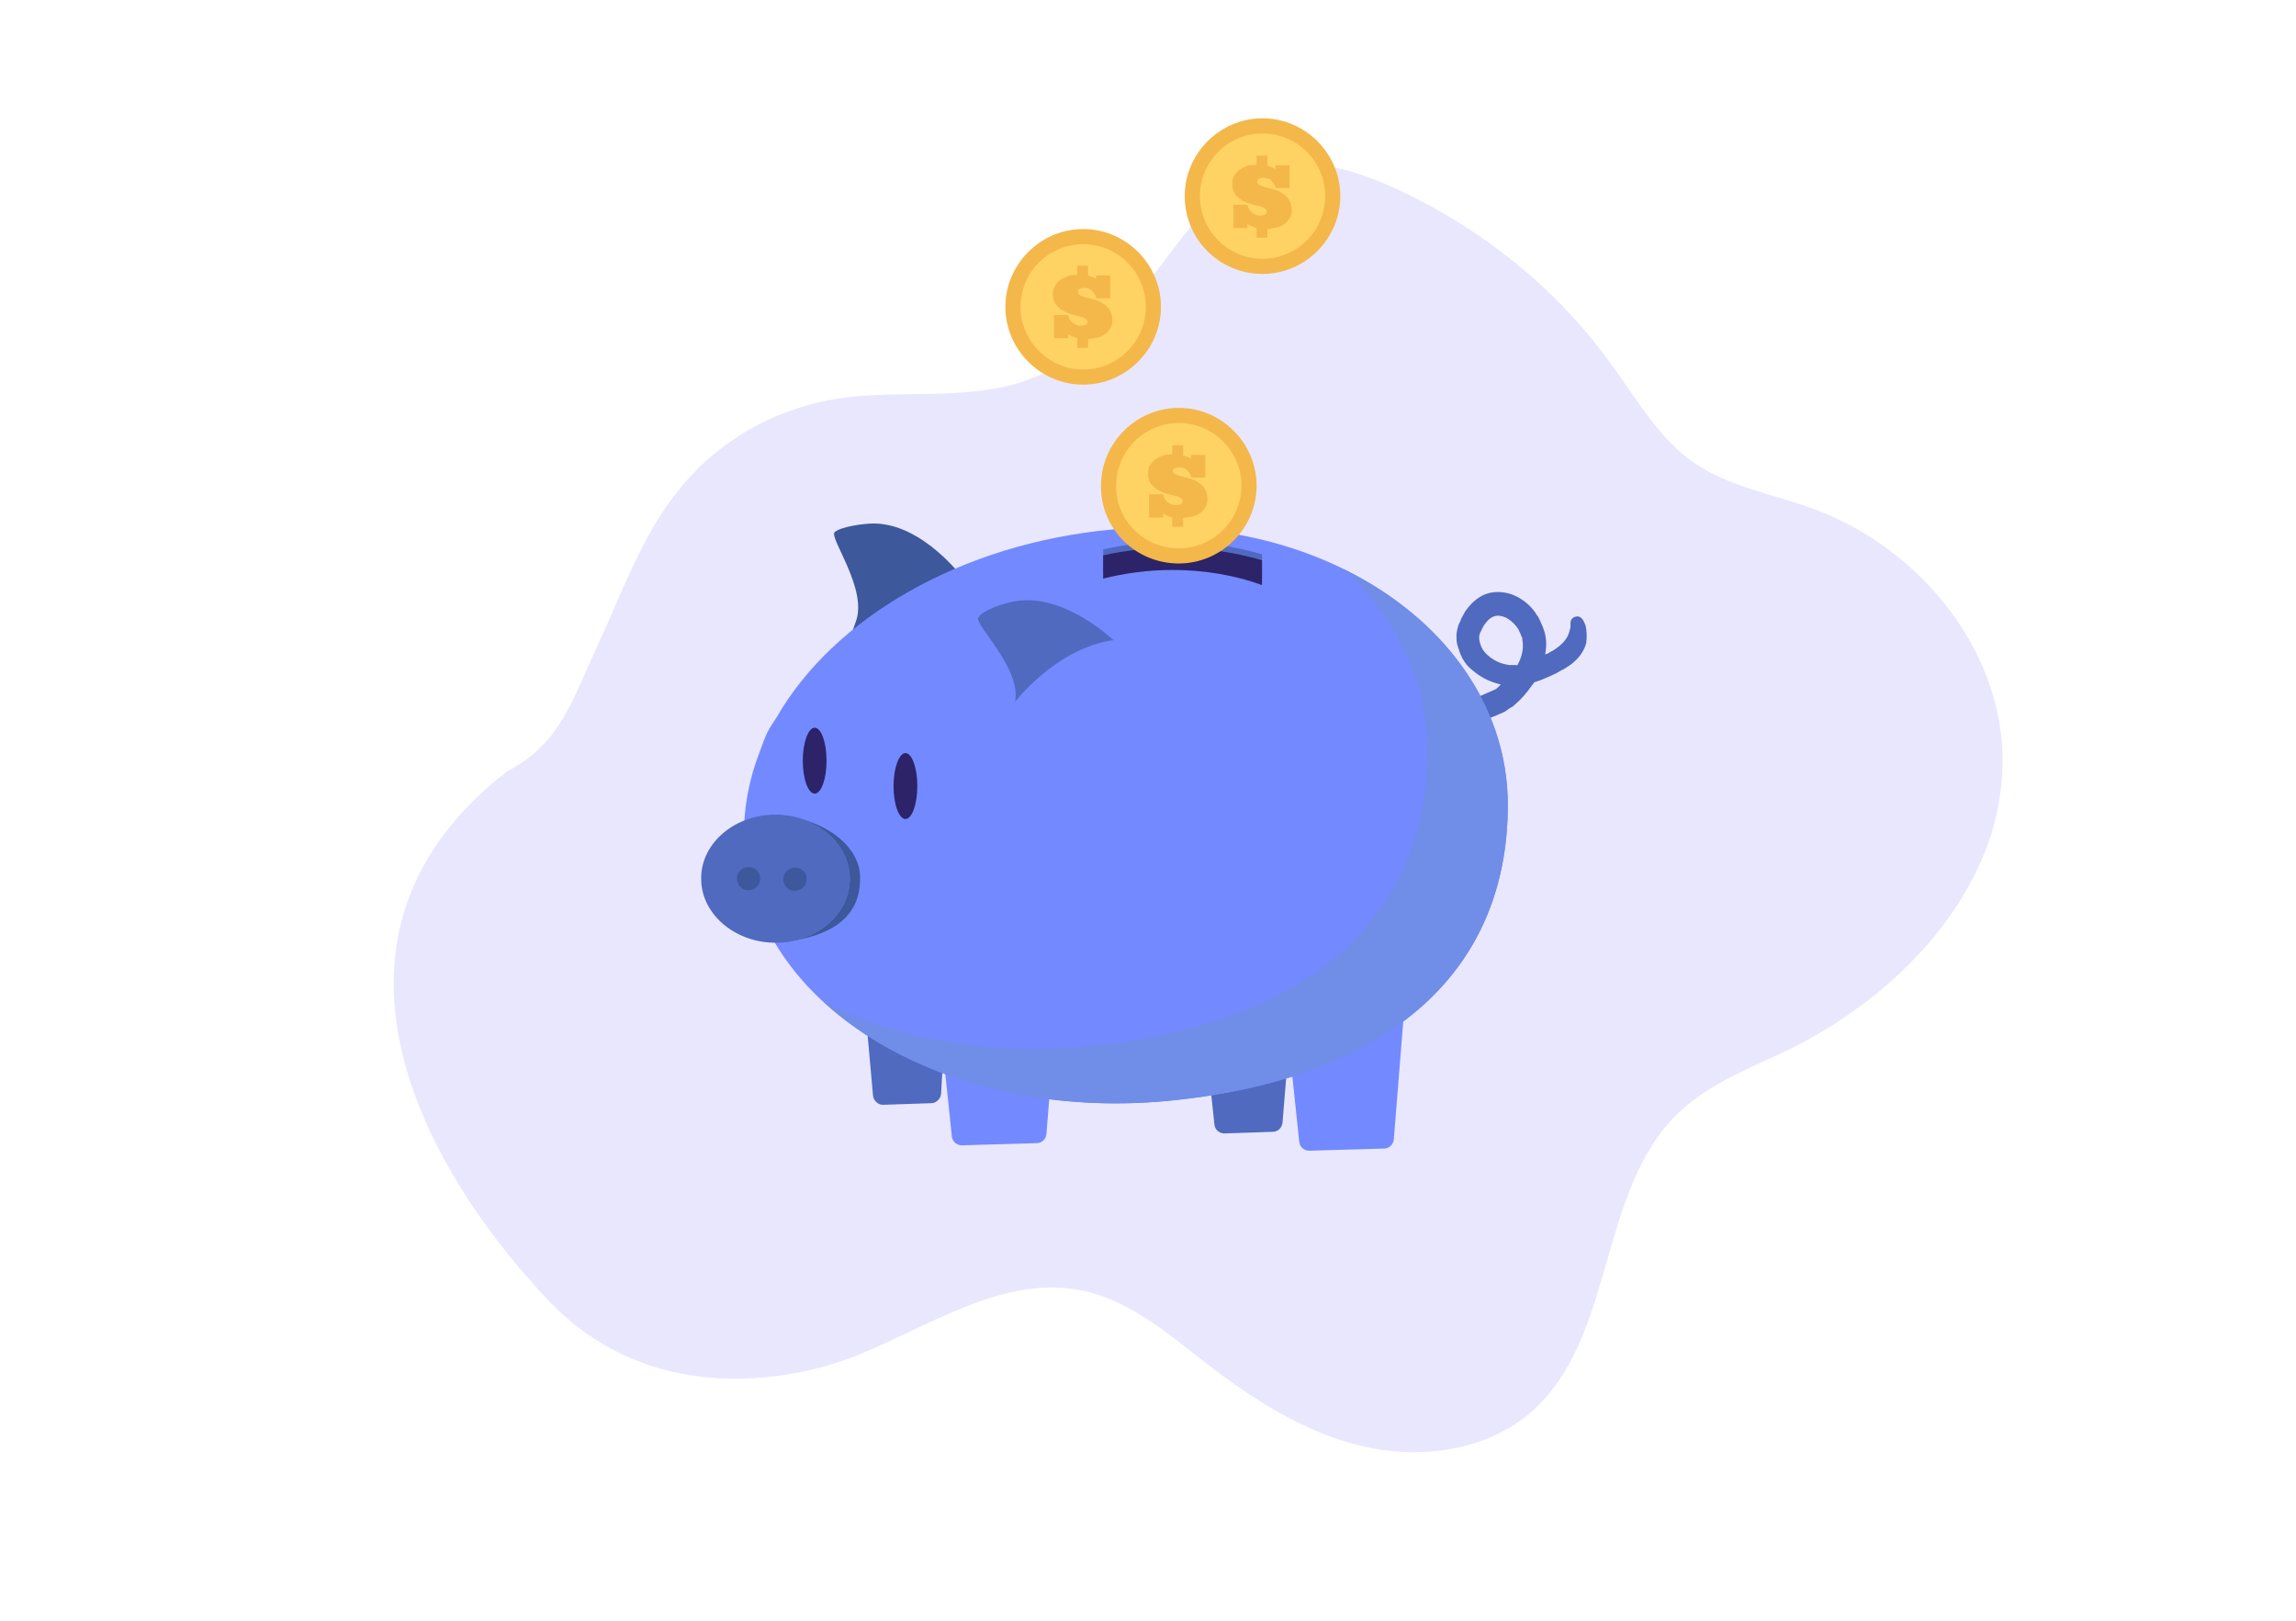 <?xml version="1.0" encoding="utf-8"?>
<!-- Generator: Adobe Illustrator 24.0.1, SVG Export Plug-In . SVG Version: 6.00 Build 0)  -->
<svg version="1.1" id="Capa_1" xmlns="http://www.w3.org/2000/svg" xmlns:xlink="http://www.w3.org/1999/xlink" x="0px" y="0px"
	 viewBox="0 0 425 300" style="enable-background:new 0 0 425 300;" xml:space="preserve">
<style type="text/css">
	.st0{fill:#E9E7FE;}
	.st1{fill:#4F6ABF;}
	.st2{fill:#7389FF;}
	.st3{fill-rule:evenodd;clip-rule:evenodd;fill:#3D589B;}
	.st4{fill:#3D589B;}
	.st5{fill-rule:evenodd;clip-rule:evenodd;fill:#4F6ABF;}
	.st6{fill-rule:evenodd;clip-rule:evenodd;fill:#2C2368;}
	.st7{fill:#708DE8;}
	.st8{fill-rule:evenodd;clip-rule:evenodd;fill:#F4B74A;}
	.st9{fill-rule:evenodd;clip-rule:evenodd;fill:#FFD264;}
	.st10{fill:#F4B74A;}
</style>
<g>
	<path class="st0" d="M364.8,163.3c1.3-2.4,2.4-4.9,3.3-7.4l0,0c1.7-4.9,2.6-10.1,2.6-15.4c-0.2-20.7-15.8-39.4-35.3-46.4
		c-7.4-2.7-15.4-4-21.9-8.5S303,73.9,298.3,67.5c-5.1-7.1-11.2-13.5-18-19c-7.1-5.7-14.9-10.5-23.3-14.2c-3.7-1.6-7.6-3-11.6-3.6
		c-3.4-0.5-6.8-0.5-10.1,0.4c-3,0.8-5.6,2.3-8,4.1c-5,3.8-8.9,9.3-12.8,14.4c-6.6,8.7-14.3,17.2-24.5,20.8
		c-11.3,4-23.8,1.5-35.6,3.5c-4.2,0.7-8.3,2-12.2,3.8c-6.4,3-12.1,7.4-16.5,12.9c-5.2,6.4-8.6,14.1-11.9,21.7
		c-1,2.4-2.1,4.8-3.2,7.2c-4.6,9.9-6.8,18-16.4,23.1l-0.5,0.3c-38.3,29.9-16.5,71.9,7.4,97.4c20.6,22,48.6,14,56.5,11
		c14.1-5.5,28-15.5,42.8-12.4c8.7,1.8,15.7,7.9,22.8,13.4c8.7,6.7,18.3,12.9,29,15.4c10.7,2.5,22.9,0.9,31.2-6.3
		c15.8-13.8,12.2-41.1,27.4-55.5c5.8-5.5,13.5-8.3,20.7-11.8C345,187.4,357.7,176.6,364.8,163.3z"/>
	<g>
		<g>
			<g>
				<path class="st1" d="M238.4,185.7c-0.4-0.4-0.8-0.6-1.4-0.6l-12.7,0.4c-0.5,0-1,0.2-1.3,0.6c-0.3,0.4-0.5,0.9-0.4,1.4l2.2,20.7
					c0.1,0.9,0.9,1.6,1.8,1.6c0,0,0,0,0.1,0l8.9-0.3c0.9,0,1.7-0.7,1.8-1.7l1.7-20.8C238.9,186.6,238.8,186.1,238.4,185.7z"/>
				<path class="st1" d="M175.1,174.2c-0.4-0.4-0.8-0.6-1.3-0.5L161,174c-0.5,0-1,0.2-1.3,0.6c-0.3,0.4-0.5,0.9-0.5,1.4l2.4,26.8
					c0.1,0.9,0.9,1.7,1.8,1.7c0,0,0,0,0.1,0l8.9-0.3c0.9,0,1.7-0.8,1.8-1.7l1.5-26.9C175.6,175.1,175.4,174.6,175.1,174.2z"/>
				<path class="st2" d="M260,177.1c-0.4-0.4-0.8-0.6-1.4-0.6l-19.8,0.6c-0.5,0-1,0.2-1.3,0.6c-0.3,0.4-0.5,0.9-0.4,1.4l3.4,32.3
					c0.1,0.9,0.9,1.6,1.8,1.6h0.1l13.8-0.4c0.9,0,1.7-0.7,1.8-1.7l2.6-32.5C260.5,178,260.4,177.5,260,177.1z"/>
				<path class="st2" d="M195.7,176.1c-0.4-0.4-0.8-0.6-1.4-0.6l-19.8,0.6c-0.5,0-1,0.2-1.3,0.6c-0.3,0.4-0.5,0.9-0.4,1.4l3.4,32.3
					c0.1,0.9,0.9,1.6,1.8,1.6c0,0,0,0,0.1,0l13.8-0.4c0.9,0,1.7-0.7,1.8-1.7l2.6-32.5C196.3,176.9,196.1,176.4,195.7,176.1z"/>
				<path class="st3" d="M161.7,96.9c9.2,0,16.7,10.3,16.7,10.3c0,0.1-6.6-1.7-21.6,11.1c0.9-0.8,1.2-2.1,1.6-3.2
					c2.3-6-5-15.6-3.9-16.6C155.6,97.5,159.8,96.9,161.7,96.9L161.7,96.9z"/>
				<g>
					<path class="st2" d="M206,98c-28.3,2.6-51.7,16.5-62.2,34.7c-1.8,2.8-1.7,2.4-3.3,6.8c-2.2,5.8-3.2,12-2.6,18.2
						c2.7,29.2,37.6,49.8,78,46.1c40.3-3.8,63.2-23.3,63.2-54.8C279.1,118.4,246.3,94.3,206,98z"/>
				</g>
				<path class="st4" d="M159.2,162.1c-0.2-5.1-5.5-9.8-13.6-11.1l1.3,0.2c5.8,1.3,10.2,5.7,10.4,11.1c0.2,6-4.8,11.1-11.5,12
					c0,0.1-0.9,0.1-1,0.1C156.2,173.1,159.4,168.1,159.2,162.1z"/>
				<path class="st1" d="M157.3,162.3c0.3,6.5-5.7,12-13.3,12.2s-14-5-14.2-11.5c-0.3-6.5,5.7-12,13.3-12.2
					C150.7,150.6,157.1,155.8,157.3,162.3z"/>
				<path class="st5" d="M187.9,111.3c9.1-1.6,18.2,7.2,18.2,7.2c-10.5,1.4-18.2,11.4-18.2,11.4c1.2-6.3-7.7-14.4-6.8-15.6
					C181.9,112.9,186,111.6,187.9,111.3L187.9,111.3z"/>
				<path class="st6" d="M167.6,139.4c1.2,0,2.2,2.7,2.2,6.1c0,3.4-1,6.1-2.2,6.1s-2.2-2.7-2.2-6.1
					C165.4,142.2,166.4,139.4,167.6,139.4L167.6,139.4z"/>
				<path class="st6" d="M150.8,134.7c1.2,0,2.2,2.7,2.2,6.1c0,3.4-1,6.1-2.2,6.1s-2.2-2.7-2.2-6.1
					C148.6,137.5,149.6,134.7,150.8,134.7L150.8,134.7z"/>
				<g>
					<g>
						<path class="st4" d="M136.4,162.6c0-1.2,1-2.1,2.2-2.1s2.2,1,2.1,2.2c0,1.2-1,2.1-2.2,2.1
							C137.4,164.8,136.4,163.8,136.4,162.6z"/>
						<path class="st4" d="M145,162.7c0-1.2,1-2.1,2.2-2.1s2.2,1,2.1,2.2c0,1.2-1,2.1-2.2,2.1C145.9,164.9,145,163.9,145,162.7z"/>
					</g>
				</g>
				<path class="st1" d="M293.5,115.8c-0.1-0.3-0.2-0.5-0.3-0.7c-0.1-0.1-0.1-0.2-0.1-0.2l0,0c-0.2-0.4-0.6-0.8-1.1-0.8
					c-0.7,0-1.3,0.5-1.3,1.2c0,0,0,0.3,0,0.9c-0.1,0.2-0.1,0.4-0.2,0.7c-0.1,0.3-0.2,0.6-0.4,1c-0.4,0.7-1,1.4-2,2.1
					c-0.3,0.2-0.7,0.5-1,0.6c-0.3,0.2-0.6,0.4-1,0.5c0,0-0.1,0-0.1,0.1c0.2-1,0.3-2.2,0.1-3.3c-0.1-0.4-0.1-0.8-0.3-1.2
					c-0.1-0.4-0.3-0.9-0.5-1.3l-0.4-0.9l-0.1-0.1v-0.1l-0.1-0.2l0,0l-0.2-0.2l-0.3-0.5c-0.9-1.3-2.2-2.4-3.7-3.1s-3.5-1-5.3-0.4
					s-3.1,2-4,3.3c-0.2,0.4-0.4,0.7-0.6,1.1c-0.1,0.2-0.2,0.3-0.2,0.5l-0.2,0.4l-0.2,0.4v0.1l-0.1,0.1l0,0v0.2l-0.1,0.3
					c-0.1,0.4-0.2,0.9-0.2,1.3c0,0.7,0,1.3,0.2,1.9c0.2,0.5,0.5,1.9,1.3,3c0.7,1.1,1.8,1.8,2,2c1.4,1.1,3,1.8,4.7,2.2
					c-0.2,0.2-0.4,0.4-0.6,0.6l0,0l-0.1,0.1l-0.3,0.2l-3.2,1.4c-0.1,0.1-0.2,0.2-0.3,0.2l-0.3,0.1l-0.5,0.2c0.7,1.2,1.2,2.6,1.6,4
					h0.1c0.3-0.1,3.2-1.2,3.5-1.4l0.5-0.2c0.1-0.1,0.2-0.1,0.4-0.2l0.7-0.5l0.3-0.2l0.2-0.1l0,0l0.2-0.1l0,0l0.1-0.1
					c0.5-0.4,1-0.9,1.4-1.3c0.9-0.9,1.7-2,2.5-3.1c0.5-0.2,1-0.3,1.4-0.5c1-0.4,1.9-0.8,2.7-1.2c0.4-0.2,0.8-0.5,1.3-0.7
					c0.4-0.2,0.7-0.5,1.1-0.7c1.6-1.1,2.7-2.6,3.1-4.1C293.8,117.8,293.7,116.6,293.5,115.8z M280.9,123.1c-0.1,0-0.1,0-0.2,0h-0.3
					h-0.1l0,0h-0.1c-0.3,0-0.5,0-0.8,0l-0.6-0.1c-1.6-0.3-3.3-1.3-4.3-2.7c-0.4-0.7-0.7-1.5-0.7-2.3c0-0.2,0-0.4,0.1-0.5v-0.1v-0.1
					l0,0l0.2-0.4l0.2-0.4c0.1-0.2,0.1-0.3,0.2-0.4c0.1-0.2,0.2-0.4,0.3-0.5c1.1-1.6,2.3-2,3.9-1.3c0.8,0.4,1.5,1,2.1,1.8l0.2,0.3
					l0.1,0.1v0.1l0.4,0.8c0,0.2,0.1,0.3,0.2,0.5s0.1,0.4,0.1,0.6C282.1,120,281.7,121.6,280.9,123.1z"/>
				<path class="st7" d="M248.6,105.3c9.8,9,15.6,20.7,15.6,33.6c0,31.5-22.9,51-63.2,54.8c-18.1,1.7-35.1-1.5-48.5-8.2
					c14.4,13.2,37.8,20.7,63.4,18.3c40.3-3.8,63.2-23.3,63.2-54.8C279.1,130.4,267.1,114.3,248.6,105.3z"/>
			</g>
			<g>
				<path class="st5" d="M217,100.3c5.9,0,11.5,0.8,16.6,2.3v4.6c-4.9-1.8-10.6-2.8-16.6-2.8c-4.5,0-8.8,0.6-12.8,1.6v-4.3
					C208.2,100.8,212.5,100.3,217,100.3L217,100.3z"/>
				<path class="st6" d="M217,101.4c5.9,0,11.5,0.8,16.6,2.3v4.6c-4.9-1.8-10.6-2.8-16.6-2.8c-4.5,0-8.8,0.6-12.8,1.6v-4.3
					C208.2,101.9,212.5,101.4,217,101.4L217,101.4z"/>
			</g>
			<g>
				<g>
					<g>
						<path class="st8" d="M218.2,104.3c7.9,0,14.4-6.5,14.4-14.4s-6.5-14.4-14.4-14.4s-14.4,6.5-14.4,14.4
							C203.7,97.9,210.2,104.3,218.2,104.3z"/>
						<path class="st9" d="M218.2,101.5c6.4,0,11.6-5.2,11.6-11.6s-5.2-11.6-11.6-11.6c-6.4,0-11.6,5.2-11.6,11.6
							C206.5,96.3,211.8,101.5,218.2,101.5z"/>
					</g>
					<g>
						<g>
							<path class="st10" d="M217.1,95.8c-0.6-0.1-1.2-0.4-1.8-0.7v0.7h-2.6v-4.3h2.6c0.1,0.6,0.4,1.1,0.9,1.5s1,0.5,1.5,0.5
								c0.4,0,0.7-0.1,0.9-0.2s0.3-0.3,0.3-0.5c0-0.3-0.1-0.5-0.5-0.7c-0.3-0.2-0.7-0.3-1.2-0.4s-1-0.3-1.5-0.4
								c-0.5-0.2-1-0.4-1.5-0.7c-0.5-0.3-0.9-0.7-1.2-1.1c-0.3-0.5-0.5-1.1-0.5-1.9c0-0.6,0.1-1.1,0.4-1.5c0.3-0.4,0.6-0.8,1-1.1
								c0.4-0.3,0.9-0.5,1.4-0.7s1.1-0.2,1.7-0.2v-1.7h2v1.9c0.3,0.1,0.6,0.2,0.9,0.3c0.3,0.1,0.5,0.2,0.6,0.3v-0.7h2.6v4.2h-2.6
								c0-0.3-0.1-0.5-0.3-0.8c-0.2-0.2-0.3-0.4-0.5-0.6s-0.4-0.3-0.7-0.4s-0.5-0.1-0.8-0.1s-0.6,0.1-0.8,0.2s-0.3,0.3-0.3,0.5
								c0,0.3,0.2,0.5,0.5,0.6s0.7,0.3,1.2,0.4s1,0.3,1.5,0.4c0.6,0.2,1.1,0.4,1.5,0.7c0.5,0.3,0.9,0.7,1.2,1.2s0.5,1.1,0.5,1.9
								c0,0.6-0.1,1.1-0.4,1.5c-0.2,0.4-0.6,0.8-1,1.1c-0.4,0.3-0.9,0.5-1.4,0.6s-1.1,0.2-1.7,0.3v1.6h-2v-1.7H217.1z"/>
						</g>
					</g>
				</g>
			</g>
			<g>
				<g>
					<g>
						<path class="st8" d="M200.5,71.2c7.9,0,14.4-6.5,14.4-14.4s-6.5-14.4-14.4-14.4s-14.4,6.5-14.4,14.4S192.6,71.2,200.5,71.2z"
							/>
						<path class="st9" d="M200.5,68.4c6.4,0,11.6-5.2,11.6-11.6s-5.2-11.6-11.6-11.6c-6.4,0-11.6,5.2-11.6,11.6
							C188.9,63.1,194.1,68.4,200.5,68.4z"/>
					</g>
					<g>
						<g>
							<path class="st10" d="M199.5,62.6c-0.6-0.1-1.2-0.4-1.8-0.7v0.7h-2.6v-4.3h2.6c0.1,0.6,0.4,1.1,0.9,1.5
								c0.5,0.3,1,0.5,1.5,0.5c0.4,0,0.7-0.1,0.9-0.2c0.2-0.1,0.3-0.3,0.3-0.5c0-0.3-0.2-0.5-0.5-0.7s-0.7-0.3-1.2-0.4
								c-0.5-0.1-1-0.3-1.5-0.4c-0.5-0.2-1-0.4-1.5-0.7s-0.8-0.7-1.2-1.1c-0.3-0.5-0.5-1.1-0.5-1.9c0-0.6,0.1-1.1,0.4-1.5
								c0.2-0.4,0.6-0.8,1-1.1s0.9-0.5,1.4-0.7s1.1-0.2,1.7-0.2v-1.7h2V51c0.3,0.1,0.6,0.2,0.9,0.3c0.3,0.1,0.5,0.2,0.6,0.3V51h2.6
								v4.2h-2.6c0-0.3-0.1-0.5-0.3-0.8c-0.1-0.2-0.3-0.4-0.5-0.6c-0.2-0.2-0.4-0.3-0.7-0.4c-0.3-0.1-0.5-0.1-0.8-0.1
								s-0.6,0.1-0.8,0.2c-0.2,0.1-0.3,0.3-0.3,0.5c0,0.3,0.2,0.5,0.5,0.7c0.3,0.1,0.7,0.3,1.2,0.4c0.5,0.1,1,0.3,1.5,0.4
								c0.6,0.2,1.1,0.4,1.5,0.7c0.5,0.3,0.9,0.7,1.2,1.2s0.5,1.1,0.5,1.9c0,0.6-0.1,1.1-0.4,1.5c-0.2,0.4-0.6,0.8-1,1.1
								s-0.9,0.5-1.4,0.6s-1.1,0.2-1.7,0.3v1.6h-2v-1.8H199.5z"/>
						</g>
					</g>
				</g>
			</g>
			<g>
				<g>
					<g>
						<path class="st8" d="M233.7,50.7c7.9,0,14.4-6.5,14.4-14.4s-6.5-14.4-14.4-14.4s-14.4,6.5-14.4,14.4
							C219.3,44.3,225.7,50.7,233.7,50.7z"/>
						<path class="st9" d="M233.7,47.9c6.4,0,11.6-5.2,11.6-11.6s-5.2-11.6-11.6-11.6c-6.4,0-11.6,5.2-11.6,11.6
							C222.1,42.7,227.3,47.9,233.7,47.9z"/>
					</g>
					<g>
						<g>
							<path class="st10" d="M232.7,42.2c-0.6-0.1-1.2-0.4-1.8-0.7v0.7h-2.6v-4.3h2.6c0.1,0.6,0.4,1.1,0.9,1.5s1,0.5,1.5,0.5
								c0.4,0,0.7-0.1,0.9-0.2c0.2-0.1,0.3-0.3,0.3-0.5c0-0.3-0.2-0.5-0.5-0.7s-0.7-0.3-1.2-0.4c-0.5-0.1-1-0.3-1.5-0.4
								c-0.5-0.2-1.1-0.4-1.5-0.7c-0.5-0.3-0.9-0.7-1.2-1.1c-0.3-0.5-0.5-1.1-0.5-1.9c0-0.6,0.1-1.1,0.4-1.5c0.2-0.4,0.6-0.8,1-1.1
								c0.4-0.3,0.9-0.5,1.4-0.7s1.1-0.2,1.7-0.2v-1.7h2v1.9c0.3,0.1,0.6,0.2,0.9,0.3c0.3,0.1,0.5,0.2,0.6,0.3v-0.7h2.6v4.2h-2.6
								c0-0.3-0.1-0.5-0.3-0.8c-0.2-0.2-0.3-0.4-0.5-0.6c-0.2-0.2-0.4-0.3-0.7-0.4c-0.3-0.1-0.5-0.1-0.8-0.1s-0.6,0.1-0.8,0.2
								c-0.2,0.1-0.3,0.3-0.3,0.5c0,0.3,0.2,0.5,0.5,0.7c0.3,0.1,0.7,0.3,1.2,0.4c0.5,0.1,1,0.3,1.5,0.4c0.6,0.2,1.1,0.4,1.5,0.7
								c0.5,0.3,0.9,0.7,1.2,1.2s0.5,1.1,0.5,1.9c0,0.6-0.1,1.1-0.4,1.5c-0.2,0.4-0.6,0.8-1,1.1s-0.9,0.5-1.4,0.6
								c-0.6,0.1-1.1,0.2-1.7,0.3V44h-2v-1.8H232.7z"/>
						</g>
					</g>
				</g>
			</g>
		</g>
	</g>
</g>
</svg>
